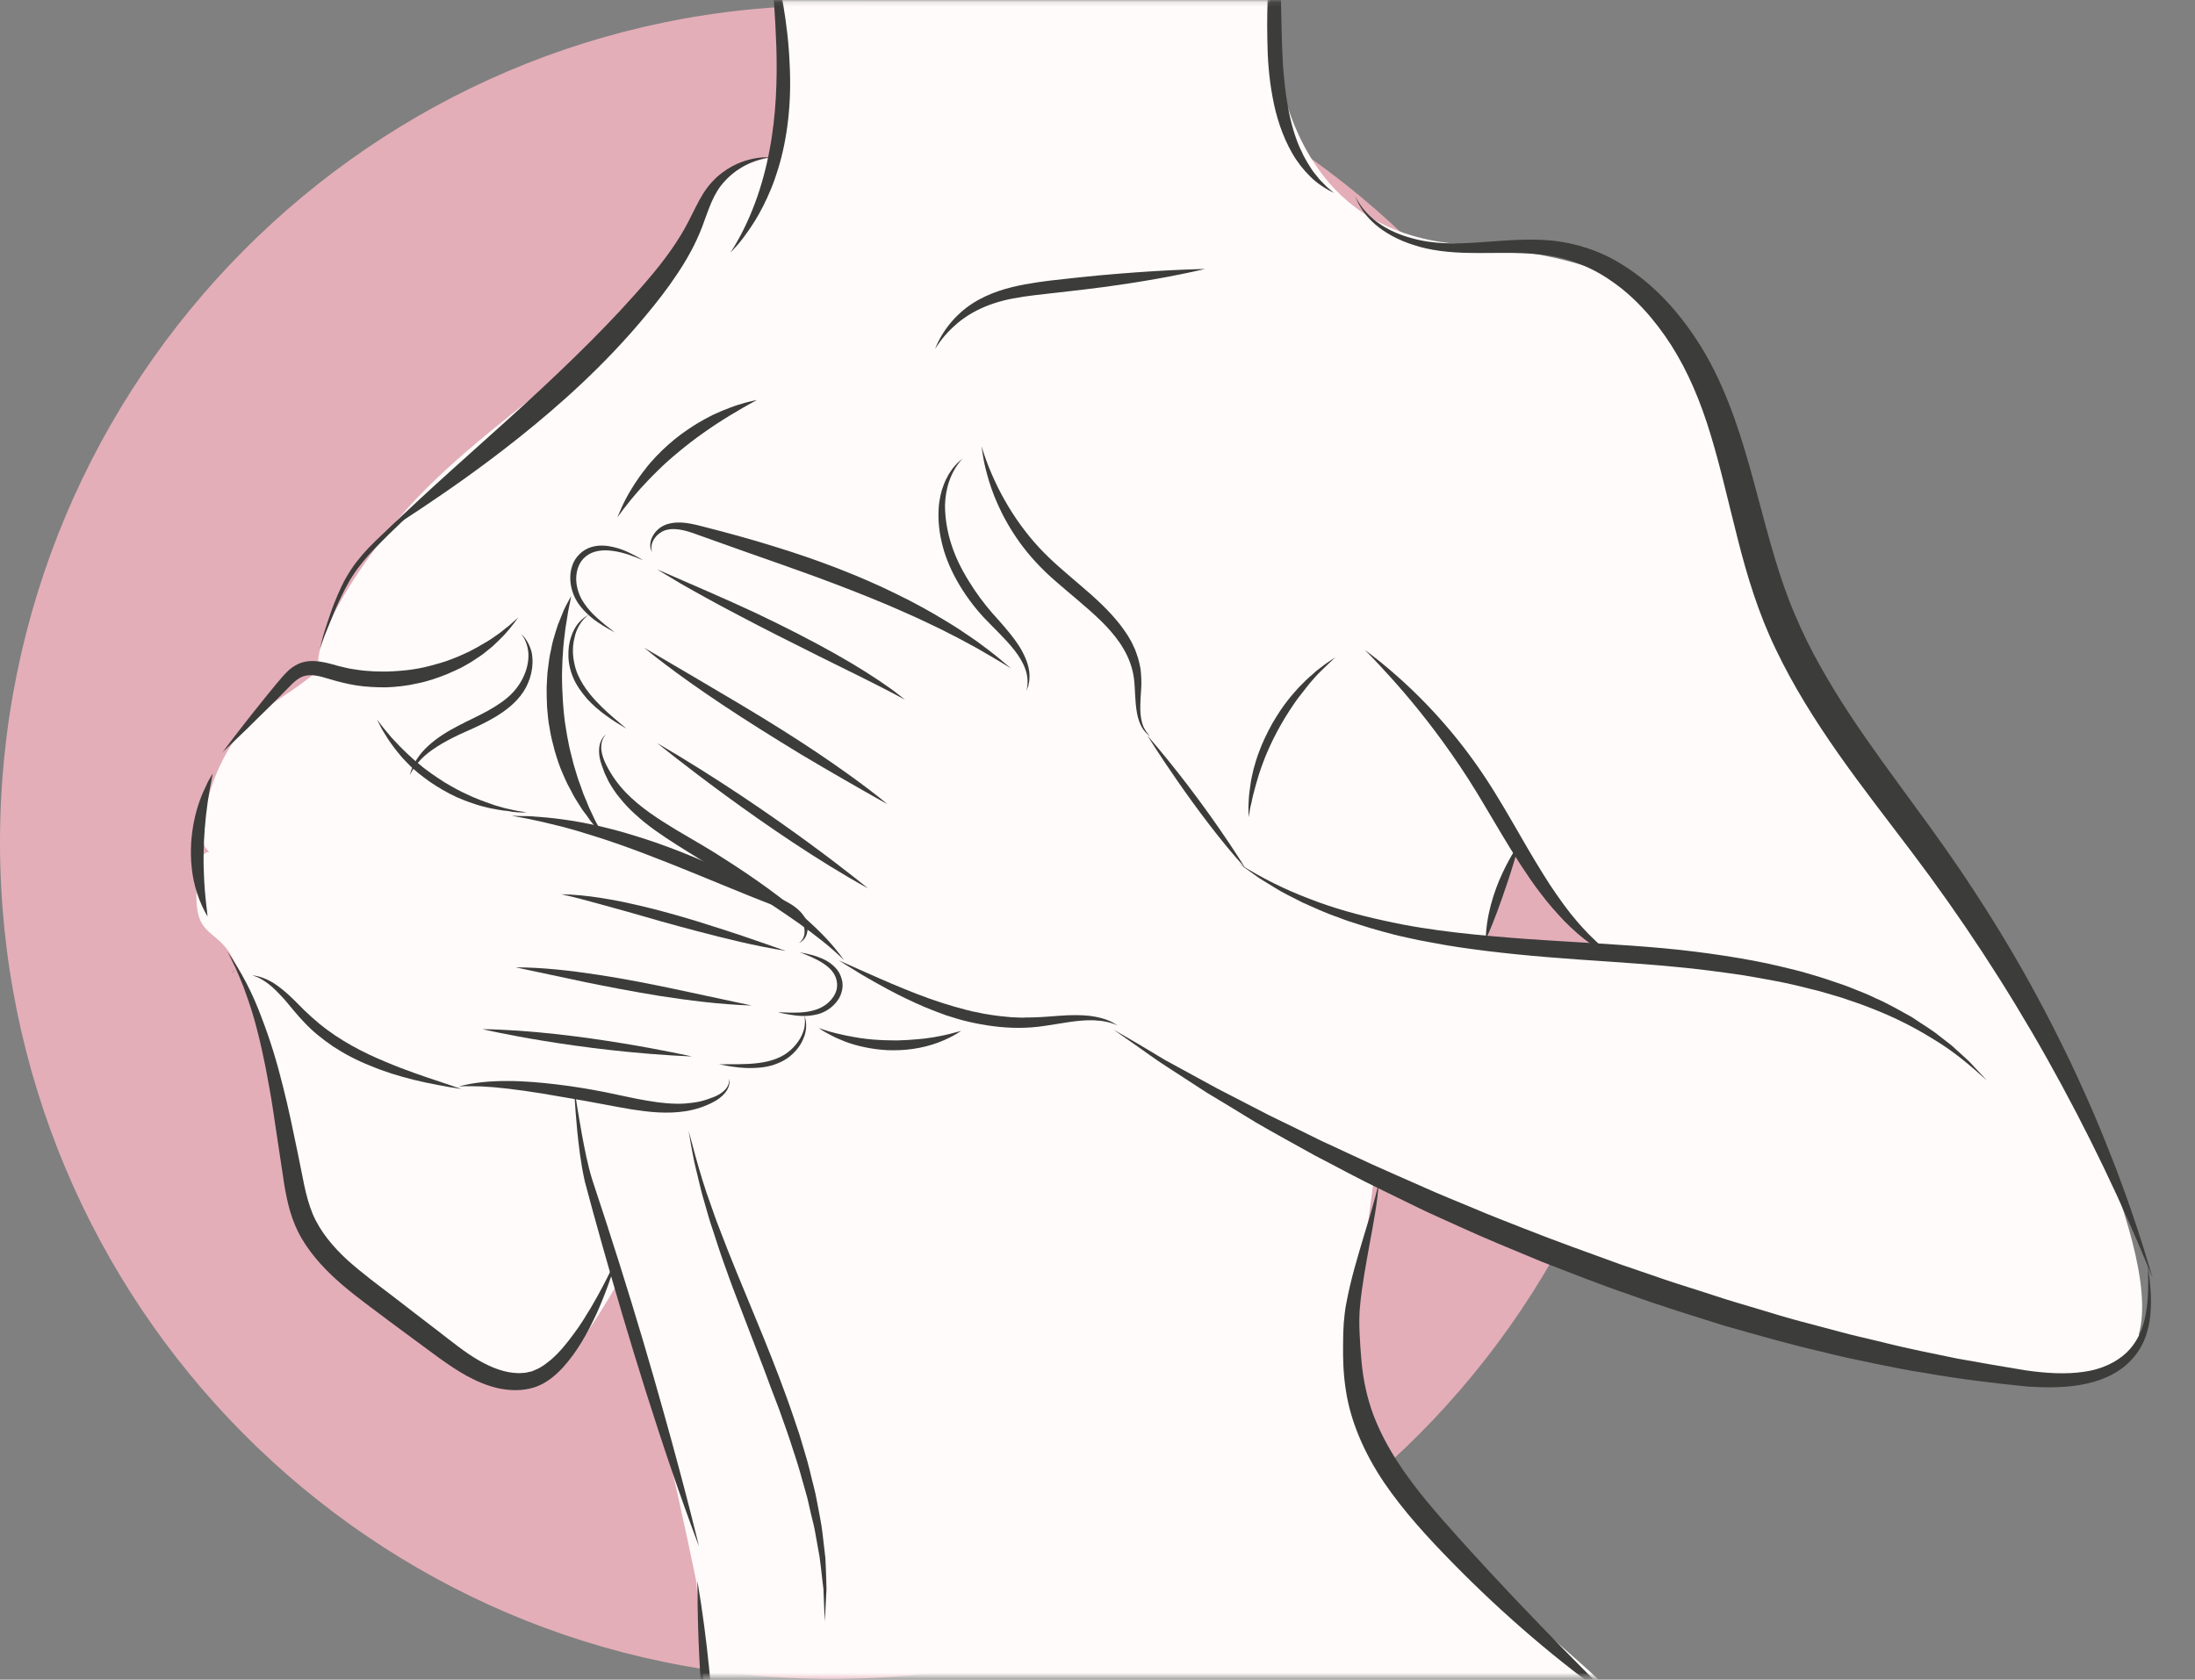 <svg width="486" height="372" viewBox="0 0 486 372" fill="none" xmlns="http://www.w3.org/2000/svg">
<rect x="0" y="0" width="486" height="372" fill="#808080" stroke="none"/>
<path d="M184.116 371.846C285.801 371.846 368.232 288.876 368.232 186.529C368.232 84.181 285.801 1.212 184.116 1.212C82.432 1.212 0 84.181 0 186.529C0 288.876 82.432 371.846 184.116 371.846Z" fill="#E3AEB8"/>
<mask id="mask0_65_6652" style="mask-type:luminance" maskUnits="userSpaceOnUse" x="30" y="0" width="456" height="372">
<path d="M485.998 0.155H30.967V371.509H485.998V0.155Z" fill="white"/>
</mask>
<g mask="url(#mask0_65_6652)">
<path d="M283.059 -27.753C283.059 -27.753 267.688 49.198 322.495 54.001C377.35 58.805 373.46 74.224 387.918 120.385C402.328 166.546 436.001 197.336 442.773 208.912C449.498 220.441 479.328 275.296 473.563 295.47C473.563 295.47 478.367 309.881 438.931 303.156C399.494 296.431 331.189 275.248 309.045 262.759L304.242 260.838C304.242 260.838 301.36 281.06 301.36 285.864C301.36 290.667 294.635 318.575 320.622 342.64C346.608 366.705 376.438 385.919 384.123 415.749C391.809 445.578 396.612 535.979 382.202 557.162C367.792 578.345 107.06 557.162 107.06 557.162C107.06 557.162 144.575 434.962 158.025 403.26L154.182 350.326C154.182 350.326 142.654 293.549 136.89 283.942C136.89 283.942 123.44 308.007 117.628 307.047C111.864 306.086 78.192 287.785 67.624 273.375C67.624 273.375 63.781 248.349 61.86 243.545C59.938 238.742 55.135 218.519 51.292 211.794C47.45 205.07 42.646 207.952 43.607 195.463C44.567 182.974 49.371 192.581 45.528 187.777C43.367 185.087 46.489 164.673 59.938 156.026C73.388 147.38 70.506 147.38 70.506 147.38C70.506 147.38 68.585 139.695 86.838 116.59C105.427 93.101 142.654 74.272 152.261 54.049C152.261 54.049 155.143 36.757 171.523 34.788C171.523 34.788 176.326 3.037 170.562 -14.256C164.702 -31.596 237.81 -76.844 283.059 -27.753ZM335.945 187.729C335.945 187.729 329.22 203.1 329.22 208.912L355.206 210.834C355.206 210.834 336.905 190.611 335.945 187.729Z" fill="#FFFBFA"/>
</g>
<mask id="mask1_65_6652" style="mask-type:luminance" maskUnits="userSpaceOnUse" x="30" y="0" width="456" height="372">
<path d="M485.998 0.155H30.967V371.509H485.998V0.155Z" fill="white"/>
</mask>
<g mask="url(#mask1_65_6652)">
<path d="M127.094 240.663C127.094 240.663 127.238 244.362 127.814 250.558C128.15 253.68 128.535 257.427 129.495 261.702C130.6 265.881 131.849 270.444 133.242 275.392C138.814 295.182 146.452 320.496 154.762 342.496C154.762 342.496 151.976 330.68 146.74 312.09C144.146 302.82 140.928 291.82 137.133 279.811C136.172 276.833 135.212 273.759 134.203 270.637C133.194 267.514 132.137 264.344 131.081 261.126C130.12 257.955 129.447 254.545 128.823 251.135C128.199 247.676 127.622 244.17 127.094 240.663Z" fill="#3C3C3B"/>
</g>
<mask id="mask2_65_6652" style="mask-type:luminance" maskUnits="userSpaceOnUse" x="30" y="0" width="456" height="372">
<path d="M485.998 0.155H30.967V371.509H485.998V0.155Z" fill="white"/>
</mask>
<g mask="url(#mask2_65_6652)">
<path d="M154.424 350.182C154.424 350.182 154.136 378.282 158.555 400.282C158.555 400.282 158.987 377.081 154.424 350.182Z" fill="#3C3C3B"/>
</g>
<mask id="mask3_65_6652" style="mask-type:luminance" maskUnits="userSpaceOnUse" x="30" y="0" width="456" height="372">
<path d="M485.998 0.155H30.967V371.509H485.998V0.155Z" fill="white"/>
</mask>
<g mask="url(#mask3_65_6652)">
<path d="M148.561 36.662C148.561 36.662 148.512 36.566 148.897 37.286C148.897 37.334 148.945 37.382 148.561 36.662Z" fill="#563E3D"/>
</g>
<mask id="mask4_65_6652" style="mask-type:luminance" maskUnits="userSpaceOnUse" x="30" y="0" width="456" height="372">
<path d="M485.998 0.155H30.967V371.509H485.998V0.155Z" fill="white"/>
</mask>
<g mask="url(#mask4_65_6652)">
<path d="M99.326 105.014C99.326 105.014 94.042 109.817 87.173 116.014C85.395 117.647 83.522 119.376 81.649 121.298C80.736 122.258 79.823 123.315 78.959 124.42C78.094 125.525 77.326 126.725 76.605 127.974C75.885 129.223 75.308 130.52 74.732 131.817C74.203 133.114 73.627 134.459 73.195 135.804C72.714 137.149 72.282 138.494 71.85 139.839C71.417 141.184 71.129 142.529 70.793 143.826C70.793 143.826 70.937 143.489 71.129 142.865C71.369 142.241 71.658 141.28 72.138 140.127C72.618 138.974 73.195 137.533 73.867 135.9C74.54 134.267 75.404 132.394 76.413 130.424C76.941 129.463 77.47 128.407 78.142 127.446C78.767 126.437 79.535 125.429 80.352 124.42C81.985 122.402 83.954 120.481 86.02 118.416C90.247 114.381 94.81 109.913 99.326 105.014Z" fill="#3C3C3B"/>
</g>
<mask id="mask5_65_6652" style="mask-type:luminance" maskUnits="userSpaceOnUse" x="30" y="0" width="456" height="372">
<path d="M485.998 0.155H30.967V371.509H485.998V0.155Z" fill="white"/>
</mask>
<g mask="url(#mask5_65_6652)">
<path d="M170.365 -13.343C170.365 -13.343 170.557 -10.797 170.845 -6.57C171.182 -2.343 171.662 3.661 171.902 10.578C172.094 17.495 171.902 25.421 170.365 33.346C168.876 41.272 166.09 49.198 161.719 55.97C161.719 55.97 162.055 55.586 162.727 54.866C163.4 54.145 164.361 53.04 165.417 51.503C166.522 49.966 167.771 48.045 168.972 45.643C169.596 44.442 170.173 43.145 170.749 41.752C171.326 40.359 171.854 38.822 172.334 37.237C174.304 30.8 175.313 22.779 174.832 14.132C174.496 5.39 172.719 -3.88 170.365 -13.343Z" fill="#3C3C3B"/>
</g>
<mask id="mask6_65_6652" style="mask-type:luminance" maskUnits="userSpaceOnUse" x="30" y="0" width="456" height="372">
<path d="M485.998 0.155H30.967V371.509H485.998V0.155Z" fill="white"/>
</mask>
<g mask="url(#mask6_65_6652)">
<path d="M207.023 77.298C207.023 77.298 207.312 76.817 207.936 75.953C208.561 75.088 209.473 73.887 210.866 72.59C212.211 71.293 214.036 69.9 216.294 68.748C218.552 67.595 221.242 66.682 224.268 66.106C227.294 65.529 230.608 65.193 234.067 64.809C237.573 64.425 241.224 63.992 244.875 63.512C252.224 62.503 259.813 61.206 266.826 59.573C266.826 59.573 259.333 59.669 247.517 60.63C244.586 60.87 241.368 61.158 237.91 61.542C234.451 61.927 230.801 62.263 226.91 62.984C223.067 63.704 218.936 64.857 215.237 67.259C211.635 69.612 208.657 73.167 207.023 77.298Z" fill="#3C3C3B"/>
</g>
<mask id="mask7_65_6652" style="mask-type:luminance" maskUnits="userSpaceOnUse" x="30" y="0" width="456" height="372">
<path d="M485.998 0.155H30.967V371.509H485.998V0.155Z" fill="white"/>
</mask>
<g mask="url(#mask7_65_6652)">
<path d="M283.872 -27.608C283.872 -27.608 283.296 -25.063 282.623 -20.692C281.951 -16.32 281.134 -10.124 280.798 -2.823C280.606 0.828 280.51 4.719 280.606 8.802C280.654 12.884 280.942 17.16 281.759 21.483C282.527 25.758 283.92 30.129 286.13 33.972C287.235 35.893 288.628 37.67 290.165 39.159C291.702 40.696 293.575 41.849 295.401 42.762C295.401 42.762 294.968 42.426 294.2 41.753C293.816 41.465 293.383 40.985 292.855 40.456C292.326 39.976 291.798 39.303 291.222 38.583C290.597 37.862 290.069 36.95 289.492 36.037C289.204 35.557 288.916 35.028 288.628 34.5C288.388 33.924 288.099 33.347 287.811 32.771C286.754 30.369 285.89 27.487 285.265 24.221C284.977 22.587 284.689 20.858 284.497 19.081C284.305 17.304 284.113 15.43 284.016 13.461C283.824 9.57 283.728 5.343 283.632 0.924C283.536 -7.818 283.584 -17.473 283.872 -27.608Z" fill="#3C3C3B"/>
</g>
<mask id="mask8_65_6652" style="mask-type:luminance" maskUnits="userSpaceOnUse" x="30" y="0" width="456" height="372">
<path d="M485.998 0.155H30.967V371.509H485.998V0.155Z" fill="white"/>
</mask>
<g mask="url(#mask8_65_6652)">
<path d="M254.589 162.992C254.589 162.992 254.493 162.848 254.253 162.607C254.013 162.367 253.725 161.983 253.436 161.455C252.812 160.398 252.428 158.62 252.476 156.363C252.476 155.258 252.572 154.009 252.668 152.616C252.764 151.271 252.716 149.734 252.524 148.101C252.38 147.284 252.187 146.468 251.947 145.651C251.659 144.835 251.419 143.97 250.987 143.153C250.266 141.472 249.209 139.935 248.008 138.35C245.607 135.276 242.581 132.49 239.41 129.8C236.24 127.062 232.926 124.372 230.044 121.25C224.231 114.957 219.812 107.032 217.314 98.818C217.314 98.818 217.411 99.394 217.555 100.403C217.699 101.46 217.987 102.997 218.515 104.918C219.524 108.761 221.59 114.333 225.817 120.193C227.93 123.123 230.62 126.053 233.742 128.743C236.864 131.481 240.275 134.171 243.493 137.245C246.664 140.319 249.642 143.97 250.746 148.533C251.323 150.791 251.227 153.289 251.467 155.883C251.611 157.179 251.755 158.476 252.236 159.773C252.716 161.118 253.484 162.271 254.589 162.992Z" fill="#3C3C3B"/>
<path d="M213.171 101.508C213.171 101.508 212.787 101.844 212.067 102.468C211.73 102.805 211.346 103.237 210.914 103.765C210.529 104.342 210.049 104.966 209.665 105.783C209.232 106.551 208.896 107.464 208.56 108.473C208.272 109.481 208.032 110.634 207.888 111.835C207.791 113.036 207.743 114.333 207.839 115.726C207.936 117.071 208.128 118.512 208.464 119.905C209.088 122.787 210.289 125.765 211.874 128.599C213.46 131.433 215.477 134.219 217.783 136.717C220.136 139.215 222.634 141.472 224.652 144.066C225.66 145.363 226.525 146.756 227.053 148.293C227.582 149.782 227.678 151.463 227.245 153.049C227.245 153.049 227.39 152.664 227.678 151.896C227.726 151.512 227.918 151.031 227.918 150.407C227.966 149.782 227.966 149.11 227.822 148.341C227.582 146.804 226.813 144.979 225.66 143.106C224.459 141.232 222.874 139.359 221.097 137.341C219.272 135.372 217.494 133.21 215.765 130.665C214.084 128.119 212.403 125.333 211.202 122.163C210.001 118.992 209.232 115.534 209.232 111.883C209.329 108.281 210.433 104.438 213.171 101.508Z" fill="#3C3C3B"/>
<path d="M223.881 148.053C223.881 148.053 223.256 147.525 222.151 146.612C221.047 145.651 219.365 144.306 217.204 142.721C216.147 141.905 214.898 141.088 213.553 140.175C212.256 139.263 210.767 138.35 209.182 137.389C206.012 135.468 202.409 133.451 198.422 131.529C190.449 127.59 180.986 123.94 171.043 120.914C166.095 119.376 161.003 117.983 155.912 116.687C153.414 116.062 150.628 115.246 147.842 116.062C146.449 116.446 145.296 117.407 144.624 118.56C143.903 119.713 143.711 121.202 144.383 122.259C144.432 122.259 144.047 121.634 144.335 120.481C144.48 119.905 144.816 119.28 145.392 118.656C145.969 118.08 146.785 117.503 147.794 117.311C148.851 117.071 150.052 117.167 151.348 117.455C152.645 117.743 154.038 118.272 155.624 118.848C158.746 119.953 162.252 121.202 166.143 122.595C173.925 125.333 183.147 128.503 193.042 132.538C195.54 133.547 198.038 134.603 200.584 135.756C203.13 136.861 205.724 138.11 208.317 139.359C210.911 140.656 213.505 142.001 216.099 143.442C217.396 144.21 218.693 144.931 219.99 145.699C221.287 146.468 222.584 147.236 223.881 148.053Z" fill="#3C3C3B"/>
<path d="M145.506 126.102C145.506 126.102 147.331 127.254 150.501 129.128C153.672 130.953 158.235 133.499 163.567 136.285C168.899 139.119 175.047 142.193 181.388 145.363C187.728 148.534 194.309 151.656 200.361 154.97C200.361 154.97 200.025 154.682 199.353 154.154C198.68 153.625 197.719 152.857 196.374 151.944C193.732 150.071 189.842 147.573 184.894 144.787C179.947 142.001 173.99 138.927 167.314 135.757C160.637 132.634 153.191 129.464 145.506 126.102Z" fill="#3C3C3B"/>
<path d="M142.377 124.083C142.377 124.083 141.32 123.362 139.399 122.45C138.438 121.969 137.237 121.489 135.796 121.153C134.355 120.816 132.578 120.624 130.8 121.201C128.975 121.777 127.294 123.362 126.669 125.38C125.997 127.397 126.189 129.703 127.006 131.72C127.822 133.786 129.359 135.419 130.944 136.764C132.578 138.109 134.403 139.117 136.132 140.078C136.132 140.078 135.268 139.406 133.875 138.301C132.482 137.1 130.32 135.419 128.783 132.729C128.062 131.384 127.534 129.703 127.582 127.973C127.63 126.196 128.255 124.323 129.792 123.17C131.281 121.969 133.49 121.681 135.7 122.017C137.909 122.305 140.167 123.122 142.377 124.083Z" fill="#3C3C3B"/>
<path d="M142.605 143.442C142.605 143.442 143.038 143.778 143.854 144.45C144.671 145.123 145.824 146.036 147.361 147.188C150.387 149.494 154.758 152.616 159.946 156.075C165.134 159.533 171.186 163.328 177.43 167.123C183.723 170.869 190.256 174.616 196.5 178.123C196.5 178.123 195.107 176.922 192.465 174.904C189.823 172.887 185.981 170.101 181.129 166.834C176.278 163.568 170.417 159.869 163.885 155.979C157.4 152.136 150.339 147.957 142.605 143.442Z" fill="#3C3C3B"/>
<path d="M130.322 136.14C130.322 136.14 130.082 136.284 129.65 136.572C129.217 136.861 128.641 137.341 128.016 138.061C127.44 138.782 126.816 139.839 126.431 141.088C125.999 142.336 125.807 143.826 125.855 145.411C125.903 146.996 126.287 148.677 127.008 150.31C127.728 151.943 128.833 153.432 130.034 154.825C132.532 157.563 135.702 159.629 138.728 161.406C138.728 161.406 138.008 160.782 136.807 159.773C135.558 158.716 133.781 157.227 131.859 155.162C130.898 154.105 129.938 152.952 129.073 151.559C128.209 150.166 127.488 148.629 127.152 146.852C126.768 145.074 126.719 143.153 127.2 141.28C127.584 139.31 128.641 137.437 130.322 136.14Z" fill="#3C3C3B"/>
<path d="M145.506 164.577C145.506 164.577 170.051 184.56 192.195 196.76C192.195 196.76 172.069 180.092 145.506 164.577Z" fill="#3C3C3B"/>
<path d="M134.198 162.656C134.247 162.656 133.574 162.944 133.046 164.145C132.517 165.297 132.421 167.267 133.238 169.476C133.43 170.005 133.622 170.581 133.862 171.206C134.15 171.782 134.439 172.407 134.727 173.031C135.399 174.232 136.216 175.529 137.225 176.73C138.233 177.979 139.386 179.227 140.683 180.38C141.98 181.581 143.421 182.734 144.958 183.839C148.032 186.048 151.491 188.162 154.997 190.323C158.504 192.533 162.155 194.839 165.853 197.144C169.552 199.498 173.251 201.948 176.805 204.445C180.36 206.991 183.818 209.633 186.892 212.659C186.892 212.659 186.556 212.227 185.932 211.362C185.307 210.546 184.298 209.297 182.953 207.856C180.216 204.926 175.94 201.083 170.224 196.904C167.39 194.839 164.22 192.677 160.762 190.467C157.351 188.21 153.508 186.048 149.618 183.743C145.775 181.389 141.788 178.891 138.474 175.433C136.84 173.703 135.399 171.734 134.295 169.524C133.718 168.42 133.286 167.267 133.142 166.066C133.046 164.913 133.238 163.568 134.198 162.656Z" fill="#3C3C3B"/>
<path d="M185.732 212.707C185.732 212.707 187.654 213.956 190.92 215.926C194.235 217.847 198.942 220.585 204.85 223.083C206.339 223.707 207.876 224.284 209.461 224.86C211.095 225.389 212.776 225.917 214.505 226.301C218.012 227.118 221.758 227.646 225.553 227.646C227.474 227.646 229.396 227.502 231.269 227.214C233.094 226.926 234.968 226.637 236.793 226.349C240.444 225.821 244.142 225.629 247.505 227.118C247.505 227.118 247.121 226.878 246.352 226.445C245.535 226.013 244.335 225.533 242.605 225.196C240.924 224.86 238.811 224.764 236.409 224.86C234.007 224.956 231.317 225.292 228.435 225.34C227.715 225.34 226.994 225.34 226.225 225.389C225.457 225.34 224.688 225.34 223.92 225.292C222.335 225.148 220.75 225.004 219.068 224.716C218.252 224.62 217.387 224.428 216.523 224.236C215.658 224.092 214.793 223.899 213.929 223.659C212.199 223.227 210.422 222.699 208.597 222.122C201.392 219.817 193.754 216.262 185.732 212.707Z" fill="#3C3C3B"/>
<path d="M274.266 191.236C274.266 191.236 275.515 192.149 277.82 193.782C278.925 194.647 280.462 195.463 282.191 196.568C283.921 197.673 286.034 198.682 288.388 199.883C290.79 200.939 293.383 202.188 296.361 203.197C297.803 203.773 299.388 204.302 300.973 204.782C302.558 205.31 304.239 205.791 305.968 206.271C307.698 206.751 309.475 207.232 311.348 207.616C313.174 208.048 315.095 208.433 317.064 208.769C320.955 209.537 325.086 210.114 329.361 210.642C337.911 211.699 347.086 212.371 356.597 212.996C361.352 213.332 366.204 213.668 371.055 214.149C375.955 214.581 380.854 215.254 385.802 215.974C390.701 216.791 395.697 217.655 400.548 218.952C402.998 219.481 405.4 220.297 407.801 220.97C410.155 221.786 412.557 222.555 414.863 223.515C419.522 225.341 423.989 227.598 428.216 230.24C432.491 232.786 436.286 236.004 439.889 239.271C439.889 239.271 439.024 238.31 437.391 236.581C436.958 236.148 436.526 235.62 435.998 235.092C435.469 234.611 434.845 234.035 434.22 233.459C433.548 232.882 432.876 232.21 432.107 231.537C431.29 230.913 430.426 230.24 429.561 229.568C427.784 228.079 425.574 226.83 423.269 225.245C420.819 223.9 418.225 222.363 415.247 221.066C413.806 220.345 412.221 219.721 410.636 219.096C409.05 218.424 407.369 217.847 405.592 217.271C403.863 216.647 402.037 216.118 400.212 215.59C398.339 215.013 396.417 214.581 394.448 214.101C390.509 213.14 386.33 212.371 381.959 211.699C377.588 211.026 373.073 210.45 368.365 210.018C358.95 209.153 348.959 208.721 338.536 208C333.348 207.616 328.016 207.184 322.636 206.559C317.256 205.935 311.781 205.118 306.305 203.869C300.829 202.669 295.305 201.179 289.925 199.066C284.593 197.048 279.309 194.455 274.266 191.236Z" fill="#3C3C3B"/>
<path d="M246.545 228.03C246.545 228.03 248.418 229.375 251.877 231.776C253.606 232.977 255.72 234.562 258.265 236.196C260.811 237.877 263.789 239.75 267.056 241.912C270.418 243.929 274.069 246.139 278.056 248.589C282.09 250.942 286.51 253.344 291.169 255.938C295.924 258.388 300.872 261.125 306.204 263.671C308.894 264.968 311.584 266.313 314.37 267.658C317.156 269.003 320.038 270.252 322.968 271.597C328.828 274.287 334.976 276.785 341.317 279.427C347.706 281.876 354.238 284.518 361.059 286.824C367.832 289.274 374.845 291.435 381.906 293.645C389.063 295.662 396.316 297.776 403.714 299.457C407.412 300.418 411.111 301.186 414.858 301.955C418.604 302.723 422.351 303.492 426.146 304.068C433.687 305.413 441.277 306.326 448.962 307.094C452.853 307.335 456.792 307.383 460.683 306.71C464.574 306.038 468.512 304.549 471.394 301.715C474.373 298.929 475.766 294.99 476.102 291.291C476.486 287.544 476.054 283.846 475.573 280.243C475.573 280.243 475.573 280.724 475.621 281.636C475.621 282.549 475.669 283.942 475.621 285.719C475.573 287.496 475.429 289.706 474.853 292.204C474.277 294.654 473.124 297.392 470.818 299.601C468.512 301.763 465.246 303.3 461.355 303.828C457.464 304.405 453.093 304.164 448.434 303.492C443.775 302.723 438.731 301.859 433.399 300.898C428.115 299.793 422.543 298.736 416.731 297.247C413.849 296.527 410.823 295.902 407.845 295.086C404.819 294.269 401.744 293.453 398.622 292.636C395.452 291.82 392.33 290.811 389.063 289.85C385.845 288.889 382.531 287.929 379.216 286.824C375.902 285.719 372.491 284.71 369.081 283.558C365.67 282.405 362.212 281.204 358.705 280.003C351.741 277.457 344.535 274.911 337.282 272.029C333.632 270.588 329.981 269.195 326.282 267.61C322.632 266.073 318.837 264.584 315.138 262.903C311.392 261.27 307.645 259.588 303.85 257.907C300.103 256.178 296.261 254.401 292.466 252.623C288.671 250.75 284.876 248.877 280.986 247.003C277.191 245.034 273.348 243.065 269.457 241.047C265.663 238.982 261.82 236.868 257.929 234.755C254.23 232.497 250.388 230.239 246.545 228.03Z" fill="#3C3C3B"/>
<path d="M300.061 43.434C300.061 43.434 300.109 43.578 300.253 43.914C300.397 44.202 300.541 44.683 300.877 45.259C301.502 46.412 302.606 48.093 304.576 49.774C306.545 51.456 309.331 53.089 312.934 54.242C316.488 55.442 320.859 55.971 325.567 56.019C330.322 56.115 335.51 55.779 340.938 56.355C346.318 56.883 351.89 58.757 356.885 62.311C361.929 65.77 366.348 70.717 370.047 76.481C373.745 82.294 376.531 88.922 378.741 96.224C380.951 103.477 382.68 111.258 384.745 119.328C386.763 127.35 389.309 135.804 393.199 143.826C397.042 151.896 401.846 159.533 407.033 166.93C412.221 174.328 417.841 181.485 423.269 188.69C434.173 203.1 444.26 218.471 453.195 234.371C462.129 250.27 470.007 266.698 476.635 283.078C476.635 283.078 475.963 280.868 474.714 276.737C474.041 274.672 473.273 272.126 472.216 269.1C471.207 266.073 469.959 262.663 468.518 258.82C467.028 254.977 465.347 250.75 463.378 246.139C461.36 241.576 459.151 236.58 456.557 231.393C451.417 220.921 444.981 209.297 436.911 197.048C432.924 190.9 428.457 184.655 423.797 178.315C419.138 171.926 414.287 165.393 409.675 158.428C405.112 151.463 400.741 144.066 397.378 136.044C393.968 128.071 391.662 119.232 389.213 110.058C386.763 100.883 384.169 91.324 379.558 82.053C377.252 77.442 374.418 73.071 371.056 69.036C367.693 65.001 363.658 61.351 359.047 58.517C354.436 55.635 349.104 53.857 343.628 53.281C338.2 52.752 332.868 53.329 327.68 53.665C322.493 54.05 317.257 54.145 312.261 52.657C307.218 51.264 302.414 48.333 300.061 43.434Z" fill="#3C3C3B"/>
<path d="M302.234 143.97C302.234 143.97 302.763 144.547 303.771 145.555C304.78 146.612 306.221 148.149 307.999 150.119C311.553 154.057 316.405 159.822 321.352 166.931C323.85 170.485 326.348 174.376 328.797 178.555C331.295 182.734 333.841 187.153 336.675 191.524C338.116 193.686 339.557 195.895 341.19 197.961C342.775 200.074 344.553 202.092 346.378 204.013C348.251 205.887 350.221 207.664 352.334 209.153C354.4 210.69 356.705 211.939 358.963 212.996C358.963 212.996 358.435 212.611 357.474 211.891C356.994 211.555 356.369 211.122 355.697 210.498C355.024 209.921 354.208 209.297 353.391 208.48C352.575 207.712 351.614 206.799 350.701 205.791C349.74 204.782 348.78 203.629 347.771 202.38C346.762 201.083 345.754 199.738 344.697 198.201C343.64 196.712 342.583 195.079 341.527 193.35C339.365 189.891 337.155 186.048 334.754 181.869C332.352 177.738 329.71 173.271 326.54 168.852C320.247 160.014 312.033 151.271 302.234 143.97Z" fill="#3C3C3B"/>
<path d="M253.998 162.848C253.998 162.848 264.758 180.188 275.71 192.245C275.71 192.245 266.967 177.834 253.998 162.848Z" fill="#3C3C3B"/>
</g>
<mask id="mask9_65_6652" style="mask-type:luminance" maskUnits="userSpaceOnUse" x="30" y="0" width="456" height="372">
<path d="M485.998 0.155H30.967V371.509H485.998V0.155Z" fill="white"/>
</mask>
<g mask="url(#mask9_65_6652)">
<path d="M336.372 186.818C336.372 186.818 334.499 189.411 332.625 193.446C330.752 197.433 329.023 202.957 328.975 208.097C328.975 208.097 330.079 205.695 331.52 201.852C332.913 198.01 334.787 192.774 336.372 186.818Z" fill="#3C3C3B"/>
</g>
<mask id="mask10_65_6652" style="mask-type:luminance" maskUnits="userSpaceOnUse" x="30" y="0" width="456" height="372">
<path d="M485.998 0.155H30.967V371.509H485.998V0.155Z" fill="white"/>
</mask>
<g mask="url(#mask10_65_6652)">
<path d="M152.443 250.367C152.443 250.367 152.635 251.327 152.924 253.153C153.068 254.065 153.308 255.17 153.548 256.467C153.788 257.764 154.173 259.205 154.557 260.838C154.941 262.471 155.373 264.297 155.95 266.218C156.526 268.139 157.055 270.253 157.823 272.414C158.544 274.576 159.264 276.93 160.129 279.331C160.993 281.733 161.858 284.231 162.867 286.825C164.836 291.965 166.95 297.488 169.159 303.253C170.216 306.135 171.321 309.065 172.474 312.043C173.53 315.021 174.635 318.047 175.596 321.121C176.653 324.196 177.517 327.318 178.382 330.44C178.862 331.977 179.151 333.61 179.535 335.195C179.919 336.781 180.351 338.366 180.592 339.951L181.456 344.754C181.696 346.34 181.84 347.973 182.033 349.558L182.321 351.96L182.417 354.361C182.465 355.946 182.561 357.532 182.609 359.117C182.609 359.117 182.657 358.3 182.753 356.763C182.801 355.994 182.849 355.034 182.897 353.881C182.945 353.305 182.945 352.68 182.993 352.056C182.993 351.383 182.945 350.711 182.945 349.99C182.897 348.501 182.849 346.868 182.753 345.091C182.561 343.313 182.321 341.392 182.081 339.326C181.84 337.261 181.36 335.099 180.928 332.746C180.544 330.392 179.823 328.038 179.247 325.493C178.622 322.947 177.758 320.353 176.989 317.663C176.076 314.973 175.164 312.187 174.107 309.305C172.041 303.589 169.64 297.585 167.046 291.34C165.749 288.218 164.452 285 163.107 281.781C161.762 278.515 160.465 275.2 159.168 271.79C158.496 270.109 157.919 268.38 157.295 266.602C156.67 264.873 156.046 263.096 155.518 261.319C154.413 257.764 153.452 254.113 152.443 250.367Z" fill="#3C3C3B"/>
</g>
<mask id="mask11_65_6652" style="mask-type:luminance" maskUnits="userSpaceOnUse" x="30" y="0" width="456" height="372">
<path d="M485.998 0.155H30.967V371.509H485.998V0.155Z" fill="white"/>
</mask>
<g mask="url(#mask11_65_6652)">
<path d="M170.755 34.836C170.755 34.836 170.515 34.836 169.986 34.836C169.458 34.836 168.738 34.836 167.729 34.98C165.807 35.268 162.877 35.989 159.851 38.294C158.362 39.399 156.873 40.984 155.672 42.906C154.471 44.827 153.511 46.989 152.406 49.102C150.244 53.329 147.122 57.652 143.327 62.072C141.454 64.281 139.388 66.539 137.323 68.796C135.209 71.054 133 73.36 130.694 75.665C126.083 80.277 121.183 84.936 116.092 89.595C105.908 98.914 95.053 108.281 85.35 117.743C85.35 117.743 88.328 115.918 93.564 112.412C98.799 108.905 106.245 103.814 114.987 96.849C123.681 89.883 133.72 81.093 143.087 69.757C145.441 66.923 147.746 63.993 149.908 60.727C152.07 57.508 154.039 54.002 155.48 50.207C156.921 46.412 157.882 42.81 160.524 40.072C163.021 37.334 166.672 35.316 170.755 34.836Z" fill="#3C3C3B"/>
</g>
<mask id="mask12_65_6652" style="mask-type:luminance" maskUnits="userSpaceOnUse" x="30" y="0" width="456" height="372">
<path d="M485.998 0.155H30.967V371.509H485.998V0.155Z" fill="white"/>
</mask>
<g mask="url(#mask12_65_6652)">
<path d="M295.687 145.555C295.687 145.555 295.399 145.747 294.823 146.131C294.246 146.515 293.43 147.044 292.469 147.812C291.989 148.197 291.412 148.581 290.884 149.109C290.355 149.59 289.683 150.118 289.106 150.694C288.53 151.319 287.858 151.895 287.233 152.616C286.609 153.336 285.936 154.057 285.312 154.873C284.015 156.459 282.814 158.332 281.661 160.301C280.556 162.319 279.5 164.48 278.683 166.738C278.251 167.891 277.914 169.044 277.578 170.245C277.29 171.445 277.002 172.646 276.858 173.847C276.666 175.048 276.521 176.249 276.473 177.45C276.377 178.651 276.425 179.851 276.473 181.004C276.473 181.004 276.521 180.716 276.618 180.14C276.714 179.563 276.81 178.747 277.098 177.738C277.29 176.681 277.626 175.432 278.011 173.991C278.203 173.271 278.443 172.502 278.683 171.686C278.923 170.869 279.259 170.052 279.548 169.188C280.172 167.459 280.989 165.585 281.949 163.616C282.91 161.694 284.063 159.629 285.36 157.611C286.032 156.603 286.705 155.546 287.473 154.537C288.242 153.529 289.058 152.52 289.875 151.463C290.74 150.454 291.604 149.446 292.613 148.485C293.622 147.476 294.63 146.564 295.687 145.555Z" fill="#3C3C3B"/>
</g>
<mask id="mask13_65_6652" style="mask-type:luminance" maskUnits="userSpaceOnUse" x="30" y="0" width="456" height="372">
<path d="M485.998 0.155H30.967V371.509H485.998V0.155Z" fill="white"/>
</mask>
<g mask="url(#mask13_65_6652)">
<path d="M133.62 185.087C133.62 185.087 133.38 184.655 132.948 183.838C132.708 183.454 132.467 182.974 132.131 182.397C131.795 181.821 131.507 181.148 131.17 180.428C130.834 179.707 130.402 178.891 130.066 177.978C129.729 177.066 129.249 176.153 128.913 175.096C128.577 174.039 128.096 172.983 127.76 171.782C127.424 170.581 126.991 169.38 126.703 168.083C126.367 166.786 126.031 165.489 125.791 164.096C125.502 162.751 125.31 161.31 125.07 159.869C124.878 158.428 124.734 156.939 124.638 155.402C124.59 153.865 124.446 152.376 124.446 150.791C124.398 149.254 124.494 147.669 124.542 146.083C124.638 144.498 124.734 142.913 124.926 141.376C125.022 140.607 125.118 139.791 125.214 139.022C125.358 138.254 125.454 137.485 125.598 136.669C125.791 135.083 126.223 133.594 126.463 132.009C126.463 132.009 126.271 132.394 125.887 133.066C125.55 133.739 124.926 134.747 124.446 136.092C124.157 136.765 123.869 137.533 123.533 138.35C123.245 139.214 122.957 140.127 122.668 141.136C122.332 142.145 122.14 143.249 121.9 144.402C121.612 145.555 121.516 146.804 121.323 148.101C121.131 149.398 121.131 150.791 121.035 152.184C121.035 153.625 121.035 155.114 121.131 156.651C121.275 158.188 121.371 159.773 121.708 161.358C121.948 162.991 122.38 164.625 122.812 166.258C123.293 167.891 123.821 169.572 124.542 171.205C124.878 172.022 125.262 172.839 125.646 173.655C126.079 174.472 126.511 175.24 126.943 176.105C127.376 176.921 127.904 177.69 128.384 178.459C128.865 179.275 129.393 179.996 130.018 180.764C130.978 182.301 132.323 183.694 133.62 185.087Z" fill="#3C3C3B"/>
</g>
<mask id="mask14_65_6652" style="mask-type:luminance" maskUnits="userSpaceOnUse" x="30" y="0" width="456" height="372">
<path d="M485.998 0.155H30.967V371.509H485.998V0.155Z" fill="white"/>
</mask>
<g mask="url(#mask14_65_6652)">
<path d="M136.688 114.573C136.688 114.573 136.928 114.284 137.312 113.756C137.696 113.228 138.273 112.411 139.041 111.498C139.425 111.018 139.81 110.49 140.29 109.961C140.77 109.433 141.251 108.809 141.827 108.184C142.932 106.983 144.181 105.638 145.622 104.245C147.015 102.852 148.6 101.459 150.281 100.066C151.962 98.673 153.74 97.28 155.661 95.935C159.408 93.245 163.539 90.796 167.574 88.586C167.574 88.586 167.285 88.634 166.709 88.778C166.181 88.922 165.316 89.066 164.307 89.403C163.251 89.691 162.002 90.123 160.609 90.7C159.888 90.94 159.168 91.324 158.351 91.66C157.534 91.996 156.766 92.477 155.901 92.909C154.22 93.822 152.443 94.975 150.617 96.32C148.84 97.665 147.015 99.25 145.286 101.075C144.421 101.988 143.556 102.948 142.788 104.005C141.971 105.014 141.203 106.119 140.482 107.223C139.762 108.376 139.041 109.529 138.417 110.778C137.792 111.979 137.264 113.276 136.688 114.573Z" fill="#3C3C3B"/>
</g>
<mask id="mask15_65_6652" style="mask-type:luminance" maskUnits="userSpaceOnUse" x="30" y="0" width="456" height="372">
<path d="M485.998 0.155H30.967V371.509H485.998V0.155Z" fill="white"/>
</mask>
<g mask="url(#mask15_65_6652)">
<path d="M181.264 227.694C181.264 227.694 181.504 227.838 181.936 228.127C182.368 228.415 183.041 228.799 183.906 229.231C184.338 229.472 184.818 229.712 185.347 229.952C185.875 230.192 186.451 230.432 187.076 230.672C188.325 231.153 189.766 231.585 191.399 231.921C192.984 232.258 194.713 232.498 196.539 232.594C198.364 232.642 200.285 232.594 202.159 232.306C205.953 231.777 209.748 230.384 212.822 228.319C212.822 228.319 211.91 228.559 210.277 228.991C209.46 229.183 208.451 229.424 207.298 229.616C206.722 229.76 206.098 229.808 205.473 229.904C204.801 230.048 204.128 230.048 203.408 230.144C201.967 230.288 200.381 230.384 198.7 230.432C197.019 230.432 195.194 230.384 193.32 230.24C192.36 230.144 191.399 230.048 190.438 229.904C189.478 229.76 188.469 229.568 187.46 229.376C186.451 229.135 185.395 228.943 184.386 228.655C183.377 228.415 182.32 228.031 181.264 227.694Z" fill="#3C3C3B"/>
</g>
<mask id="mask16_65_6652" style="mask-type:luminance" maskUnits="userSpaceOnUse" x="30" y="0" width="456" height="372">
<path d="M485.998 0.155H30.967V371.509H485.998V0.155Z" fill="white"/>
</mask>
<g mask="url(#mask16_65_6652)">
<path d="M305.302 261.798C305.302 261.798 305.062 262.999 304.485 265.16C303.909 267.322 302.996 270.444 301.795 274.335C300.642 278.274 299.153 282.981 298.097 288.601C297.808 289.994 297.664 291.483 297.52 293.068C297.424 294.557 297.376 296.095 297.376 297.68C297.328 300.85 297.424 304.212 297.953 307.671C298.961 314.732 302.084 321.841 306.407 328.278C310.778 334.714 316.158 340.574 321.73 346.243C332.874 357.627 345.411 368.386 358.044 377.177C358.044 377.177 355.21 374.343 350.166 369.299C345.17 364.255 337.965 356.906 329.415 347.684C325.188 343.072 320.481 337.981 315.869 332.457C311.306 326.885 306.839 320.64 304.053 313.291C302.708 309.64 301.843 305.749 301.459 301.57C301.267 299.505 301.123 297.391 301.027 295.23C300.931 293.02 300.931 291.051 301.171 288.841C301.603 284.518 302.42 280.099 303.236 275.584C304.053 271.117 304.966 266.505 305.302 261.798Z" fill="#3C3C3B"/>
</g>
<mask id="mask17_65_6652" style="mask-type:luminance" maskUnits="userSpaceOnUse" x="30" y="0" width="456" height="372">
<path d="M485.998 0.155H30.967V371.509H485.998V0.155Z" fill="white"/>
</mask>
<g mask="url(#mask17_65_6652)">
<path d="M113.293 180.668C113.293 180.668 113.917 180.813 115.118 181.005C116.319 181.197 118.048 181.581 120.21 182.061C121.315 182.302 122.468 182.638 123.764 182.926C125.061 183.214 126.406 183.647 127.847 184.031C130.73 184.895 133.948 185.904 137.358 187.105C144.179 189.507 151.817 192.629 159.742 195.895C163.681 197.529 167.716 199.162 171.751 200.699C173.768 201.467 175.738 202.14 177.083 203.581C177.755 204.253 178.14 205.214 178.14 206.223C178.188 207.183 177.803 208.288 176.843 208.865C176.795 208.817 177.467 208.769 178.14 207.856C178.476 207.424 178.716 206.751 178.812 205.935C178.86 205.118 178.764 204.157 178.188 203.197C177.659 202.284 176.795 201.419 175.786 200.699C174.777 199.978 173.576 199.402 172.375 198.777C169.974 197.529 167.188 196.088 164.113 194.598C157.965 191.62 150.52 188.258 141.922 185.52C139.76 184.847 137.55 184.175 135.293 183.599C133.035 183.022 130.681 182.494 128.28 182.061C125.878 181.629 123.428 181.293 120.93 181.053C119.682 180.957 118.433 180.861 117.184 180.765C115.839 180.765 114.542 180.716 113.293 180.668Z" fill="#3C3C3B"/>
</g>
<mask id="mask18_65_6652" style="mask-type:luminance" maskUnits="userSpaceOnUse" x="30" y="0" width="456" height="372">
<path d="M485.998 0.155H30.967V371.509H485.998V0.155Z" fill="white"/>
</mask>
<g mask="url(#mask18_65_6652)">
<path d="M173.972 210.594C173.972 210.594 172.242 210.017 169.408 209.009C166.526 208 162.491 206.607 157.736 205.118C152.98 203.581 147.505 201.948 141.74 200.603C136.024 199.258 129.972 198.153 124.256 198.057C124.256 198.057 124.64 198.153 125.313 198.297C125.985 198.441 126.994 198.681 128.291 199.017C130.837 199.69 134.535 200.699 139.002 201.948C143.47 203.244 148.801 204.782 154.71 206.319C160.57 207.856 167.055 209.489 173.972 210.594Z" fill="#3C3C3B"/>
</g>
<mask id="mask19_65_6652" style="mask-type:luminance" maskUnits="userSpaceOnUse" x="30" y="0" width="456" height="372">
<path d="M485.998 0.155H30.967V371.509H485.998V0.155Z" fill="white"/>
</mask>
<g mask="url(#mask19_65_6652)">
<path d="M177.007 210.931C177.007 210.931 178.016 211.219 179.601 211.94C180.37 212.276 181.33 212.756 182.291 213.381C183.252 214.005 184.261 214.87 184.837 216.023C185.413 217.175 185.558 218.616 184.981 219.913C184.405 221.21 183.3 222.363 181.907 223.084C180.562 223.804 178.881 224.14 177.248 224.236C175.566 224.332 173.885 224.236 172.252 224.188C172.252 224.188 173.069 224.429 174.558 224.669C176.047 224.909 178.304 225.341 181.09 224.621C182.483 224.236 183.924 223.42 185.029 222.123C185.606 221.45 186.086 220.682 186.326 219.769C186.614 218.857 186.662 217.848 186.374 216.887C186.134 215.926 185.654 215.014 184.933 214.293C184.261 213.573 183.444 212.996 182.579 212.564C180.946 211.747 178.977 211.219 177.007 210.931Z" fill="#3C3C3B"/>
</g>
<mask id="mask20_65_6652" style="mask-type:luminance" maskUnits="userSpaceOnUse" x="30" y="0" width="456" height="372">
<path d="M485.998 0.155H30.967V371.509H485.998V0.155Z" fill="white"/>
</mask>
<g mask="url(#mask20_65_6652)">
<path d="M166.433 222.699C166.433 222.699 158.94 221.114 149.141 219C144.097 217.943 138.333 216.791 132.329 215.878C126.325 214.965 120.08 214.245 114.172 214.245C114.172 214.245 120.416 215.59 129.543 217.511C134.25 218.472 139.87 219.577 146.115 220.585C152.359 221.546 159.228 222.459 166.433 222.699Z" fill="#3C3C3B"/>
</g>
<mask id="mask21_65_6652" style="mask-type:luminance" maskUnits="userSpaceOnUse" x="30" y="0" width="456" height="372">
<path d="M485.998 0.155H30.967V371.509H485.998V0.155Z" fill="white"/>
</mask>
<g mask="url(#mask21_65_6652)">
<path d="M178.105 224.908C178.105 224.908 178.153 225.149 178.201 225.533C178.249 225.965 178.249 226.541 178.153 227.31C177.913 228.799 177 230.769 175.223 232.402C174.359 233.218 173.254 233.939 172.005 234.419C170.756 234.948 169.411 235.236 167.97 235.428C165.136 235.812 162.062 235.668 159.18 235.716C159.18 235.716 159.9 235.86 161.245 236.1C162.542 236.292 164.463 236.629 166.865 236.533C168.066 236.485 169.411 236.389 170.756 236.004C172.101 235.62 173.59 234.996 174.839 233.987C176.088 232.978 177.241 231.633 177.865 230.048C178.586 228.463 178.73 226.541 178.105 224.908Z" fill="#3C3C3B"/>
</g>
<mask id="mask22_65_6652" style="mask-type:luminance" maskUnits="userSpaceOnUse" x="30" y="0" width="456" height="372">
<path d="M485.998 0.155H30.967V371.509H485.998V0.155Z" fill="white"/>
</mask>
<g mask="url(#mask22_65_6652)">
<path d="M153.22 233.986C153.22 233.986 127.665 228.222 106.818 227.934C106.77 227.934 127.81 232.881 153.22 233.986Z" fill="#3C3C3B"/>
</g>
<mask id="mask23_65_6652" style="mask-type:luminance" maskUnits="userSpaceOnUse" x="30" y="0" width="456" height="372">
<path d="M485.998 0.155H30.967V371.509H485.998V0.155Z" fill="white"/>
</mask>
<g mask="url(#mask23_65_6652)">
<path d="M161.443 238.935C161.395 238.935 161.587 239.559 161.155 240.472C160.722 241.385 159.569 242.393 157.888 243.018C157.024 243.354 156.063 243.69 155.054 243.93C153.997 244.171 152.845 244.315 151.596 244.411C149.146 244.555 146.36 244.315 143.382 243.786C140.404 243.306 137.233 242.537 133.871 241.865C130.461 241.192 126.954 240.616 123.351 240.184C119.749 239.751 116.05 239.415 112.352 239.415C108.653 239.415 105.002 239.703 101.592 240.616C101.592 240.616 102.072 240.616 102.889 240.568C103.753 240.568 105.002 240.568 106.635 240.616C109.854 240.76 114.513 241.289 120.133 242.201C122.967 242.682 126.041 243.21 129.356 243.786C132.67 244.363 136.129 245.083 139.875 245.708C143.622 246.284 147.705 246.764 151.884 246.092C153.949 245.756 156.063 245.083 157.936 244.074C158.897 243.594 159.81 242.922 160.53 242.057C161.251 241.192 161.731 239.992 161.443 238.935Z" fill="#3C3C3B"/>
</g>
<mask id="mask24_65_6652" style="mask-type:luminance" maskUnits="userSpaceOnUse" x="30" y="0" width="456" height="372">
<path d="M485.998 0.155H30.967V371.509H485.998V0.155Z" fill="white"/>
</mask>
<g mask="url(#mask24_65_6652)">
<path d="M102.154 241.192C102.154 241.192 100.328 240.567 97.35 239.558C94.324 238.55 90.049 237.157 85.294 235.139C80.538 233.17 75.254 230.48 70.643 226.685C69.49 225.724 68.385 224.716 67.281 223.659C66.176 222.554 65.119 221.449 63.966 220.393C62.813 219.336 61.565 218.327 60.22 217.511C58.875 216.742 57.386 216.166 55.897 216.021C55.897 216.021 56.281 216.166 56.953 216.406C57.626 216.694 58.538 217.222 59.595 218.039C60.652 218.856 61.805 220.056 63.102 221.497C64.351 222.938 65.695 224.716 67.473 226.541C68.337 227.454 69.298 228.366 70.355 229.231C71.412 230.096 72.564 230.96 73.765 231.777C75.014 232.593 76.311 233.362 77.704 234.082C79.097 234.803 80.538 235.475 82.027 236.052C88.08 238.598 94.948 240.087 102.154 241.192Z" fill="#3C3C3B"/>
</g>
<mask id="mask25_65_6652" style="mask-type:luminance" maskUnits="userSpaceOnUse" x="30" y="0" width="456" height="372">
<path d="M485.998 0.155H30.967V371.509H485.998V0.155Z" fill="white"/>
</mask>
<g mask="url(#mask25_65_6652)">
<path d="M116.613 179.948C116.613 179.948 116.276 179.9 115.604 179.756C114.979 179.66 114.019 179.516 112.866 179.227C112.289 179.083 111.665 178.987 110.944 178.747C110.272 178.555 109.503 178.363 108.783 178.075C108.014 177.786 107.198 177.546 106.381 177.21C105.565 176.874 104.652 176.538 103.787 176.105C102.01 175.337 100.185 174.328 98.359 173.223C97.447 172.647 96.534 172.022 95.621 171.398C94.709 170.725 93.796 170.101 92.932 169.332C92.019 168.66 91.202 167.843 90.338 167.075C89.521 166.258 88.656 165.49 87.888 164.625C87.071 163.808 86.303 162.944 85.582 162.031C84.814 161.167 84.189 160.254 83.469 159.341C83.469 159.341 83.613 159.629 83.853 160.11C84.141 160.59 84.429 161.359 85.006 162.223C85.534 163.136 86.255 164.241 87.119 165.394C87.552 166.018 88.08 166.594 88.608 167.267C89.137 167.939 89.809 168.564 90.434 169.236C91.058 169.909 91.827 170.533 92.595 171.206C93.412 171.83 94.228 172.503 95.141 173.127C96.966 174.376 98.984 175.577 101.193 176.586C102.298 177.066 103.499 177.546 104.7 177.931C105.901 178.363 107.15 178.699 108.447 178.987C109.744 179.227 111.041 179.516 112.434 179.612C113.875 179.948 115.22 179.948 116.613 179.948Z" fill="#3C3C3B"/>
</g>
<mask id="mask26_65_6652" style="mask-type:luminance" maskUnits="userSpaceOnUse" x="30" y="0" width="456" height="372">
<path d="M485.998 0.155H30.967V371.509H485.998V0.155Z" fill="white"/>
</mask>
<g mask="url(#mask26_65_6652)">
<path d="M52.164 214.677C52.164 214.677 51.587 215.157 51.203 215.637C51.203 215.637 51.684 215.205 52.164 214.677Z" fill="#563E3D"/>
</g>
<mask id="mask27_65_6652" style="mask-type:luminance" maskUnits="userSpaceOnUse" x="30" y="0" width="456" height="372">
<path d="M485.998 0.155H30.967V371.509H485.998V0.155Z" fill="white"/>
</mask>
<g mask="url(#mask27_65_6652)">
<path d="M50.33 210.738C50.33 210.738 50.474 211.074 50.81 211.651C51.099 212.275 51.579 213.14 52.107 214.293C52.636 215.446 53.26 216.935 53.933 218.616C54.557 220.345 55.278 222.362 55.95 224.572C57.295 229.087 58.544 234.611 59.649 240.952C60.225 244.122 60.706 247.485 61.234 251.039C61.762 254.594 62.339 258.292 62.915 262.183C63.54 266.074 64.5 270.445 66.854 274.384C69.16 278.275 72.33 281.589 75.74 284.519C79.151 287.449 82.753 289.995 86.356 292.733C89.959 295.423 93.657 298.113 97.356 300.851C101.151 303.541 105.282 306.327 110.373 307.48C112.919 308.008 115.561 308.104 118.251 307.287C120.941 306.423 122.91 304.694 124.591 302.916C127.906 299.266 130.115 295.135 132.085 290.956C133.958 286.777 135.495 282.454 136.744 278.227C136.744 278.227 136.264 279.283 135.303 281.253C134.342 283.222 132.901 286.104 130.836 289.611C129.779 291.34 128.626 293.309 127.137 295.279C125.696 297.248 124.063 299.362 121.998 301.139C120.941 302.004 119.836 302.868 118.635 303.349L117.722 303.733L116.81 303.925C116.522 304.021 116.185 304.069 115.801 304.069C115.465 304.117 115.081 304.117 114.744 304.117C111.862 304.069 108.884 302.964 105.906 301.235C102.928 299.506 100.046 297.152 96.876 294.702C93.705 292.301 90.439 289.755 87.076 287.161C83.666 284.567 80.159 281.973 76.941 279.091C73.771 276.161 70.937 272.847 69.256 268.908C67.575 264.921 66.95 260.118 65.893 255.218C64.885 250.367 63.876 245.371 62.579 240.327C61.33 235.284 59.793 230.192 57.871 225.245C55.95 220.057 53.452 215.205 50.33 210.738Z" fill="#3C3C3B"/>
</g>
<mask id="mask28_65_6652" style="mask-type:luminance" maskUnits="userSpaceOnUse" x="30" y="0" width="456" height="372">
<path d="M485.998 0.155H30.967V371.509H485.998V0.155Z" fill="white"/>
</mask>
<g mask="url(#mask28_65_6652)">
<path d="M49.273 166.594C49.273 166.594 51.243 164.769 54.557 161.551C56.19 159.917 58.16 157.996 60.417 155.787C61.522 154.682 62.675 153.481 63.924 152.232C65.125 150.983 66.326 149.878 67.719 149.638C69.112 149.35 70.841 149.734 72.666 150.311C74.54 150.887 76.749 151.463 78.863 151.8C81.024 152.136 83.282 152.232 85.54 152.232C87.797 152.136 90.103 151.896 92.36 151.367C94.618 150.935 96.828 150.167 98.989 149.302C100.046 148.87 101.103 148.341 102.159 147.861C103.168 147.284 104.177 146.756 105.138 146.084C106.098 145.459 107.059 144.835 107.924 144.066C108.836 143.394 109.653 142.625 110.469 141.809C112.103 140.271 113.496 138.494 114.744 136.765C114.744 136.765 114.312 137.149 113.544 137.822C113.159 138.158 112.679 138.638 112.055 139.071C111.43 139.551 110.806 140.127 109.989 140.656C109.172 141.232 108.308 141.857 107.251 142.433C106.242 143.057 105.09 143.682 103.889 144.306C102.64 144.883 101.295 145.507 99.854 146.036C98.413 146.612 96.828 147.044 95.194 147.477C93.561 147.909 91.784 148.245 89.959 148.437C88.133 148.629 86.212 148.774 84.243 148.725C83.234 148.725 82.273 148.677 81.216 148.581C80.208 148.533 79.199 148.341 78.142 148.197C77.085 148.053 76.077 147.765 75.02 147.525C73.963 147.236 72.858 146.9 71.609 146.66C70.361 146.42 68.968 146.276 67.526 146.564C66.037 146.852 64.692 147.717 63.732 148.629C62.723 149.59 62.003 150.551 61.186 151.463C60.417 152.424 59.601 153.385 58.832 154.345C55.614 158.332 52.444 162.367 49.273 166.594Z" fill="#3C3C3B"/>
</g>
<mask id="mask29_65_6652" style="mask-type:luminance" maskUnits="userSpaceOnUse" x="30" y="0" width="456" height="372">
<path d="M485.998 0.155H30.967V371.509H485.998V0.155Z" fill="white"/>
</mask>
<g mask="url(#mask29_65_6652)">
<path d="M115.464 140.464C115.464 140.464 115.512 140.56 115.608 140.704C115.704 140.848 115.897 141.088 116.041 141.376C116.377 142.001 116.809 142.961 116.953 144.258C117.097 145.507 116.953 147.092 116.377 148.726C115.801 150.359 114.84 152.04 113.399 153.529C111.958 155.018 110.084 156.267 108.019 157.42C105.953 158.573 103.648 159.581 101.39 160.782C99.085 161.983 96.779 163.376 94.809 165.201C92.84 166.979 91.303 169.284 90.727 171.686C90.727 171.686 90.871 171.398 91.159 170.869C91.495 170.341 91.927 169.572 92.696 168.756C93.416 167.891 94.425 166.979 95.722 166.066C97.019 165.153 98.556 164.241 100.381 163.328C102.159 162.415 104.224 161.599 106.386 160.542C108.547 159.485 110.853 158.236 113.015 156.411C114.071 155.498 115.08 154.442 115.897 153.193C116.713 151.944 117.29 150.551 117.626 149.062C117.962 147.573 118.01 146.036 117.722 144.499C117.338 142.961 116.569 141.52 115.464 140.464Z" fill="#3C3C3B"/>
</g>
<mask id="mask30_65_6652" style="mask-type:luminance" maskUnits="userSpaceOnUse" x="30" y="0" width="456" height="372">
<path d="M485.998 0.155H30.967V371.509H485.998V0.155Z" fill="white"/>
</mask>
<g mask="url(#mask30_65_6652)">
<path d="M47.116 171.301C47.116 171.301 46.972 171.542 46.684 172.022C46.396 172.502 46.012 173.127 45.627 174.039C44.763 175.769 43.706 178.362 43.033 181.533C42.361 184.703 42.025 188.45 42.457 192.244C42.841 196.039 44.09 199.834 45.964 203.004C45.964 203.004 45.867 201.995 45.675 200.41C45.483 198.777 45.243 196.375 45.147 193.493C45.003 190.611 45.051 187.249 45.339 183.502C45.627 179.707 46.204 175.624 47.116 171.301Z" fill="#3C3C3B"/>
</g>
</svg>
